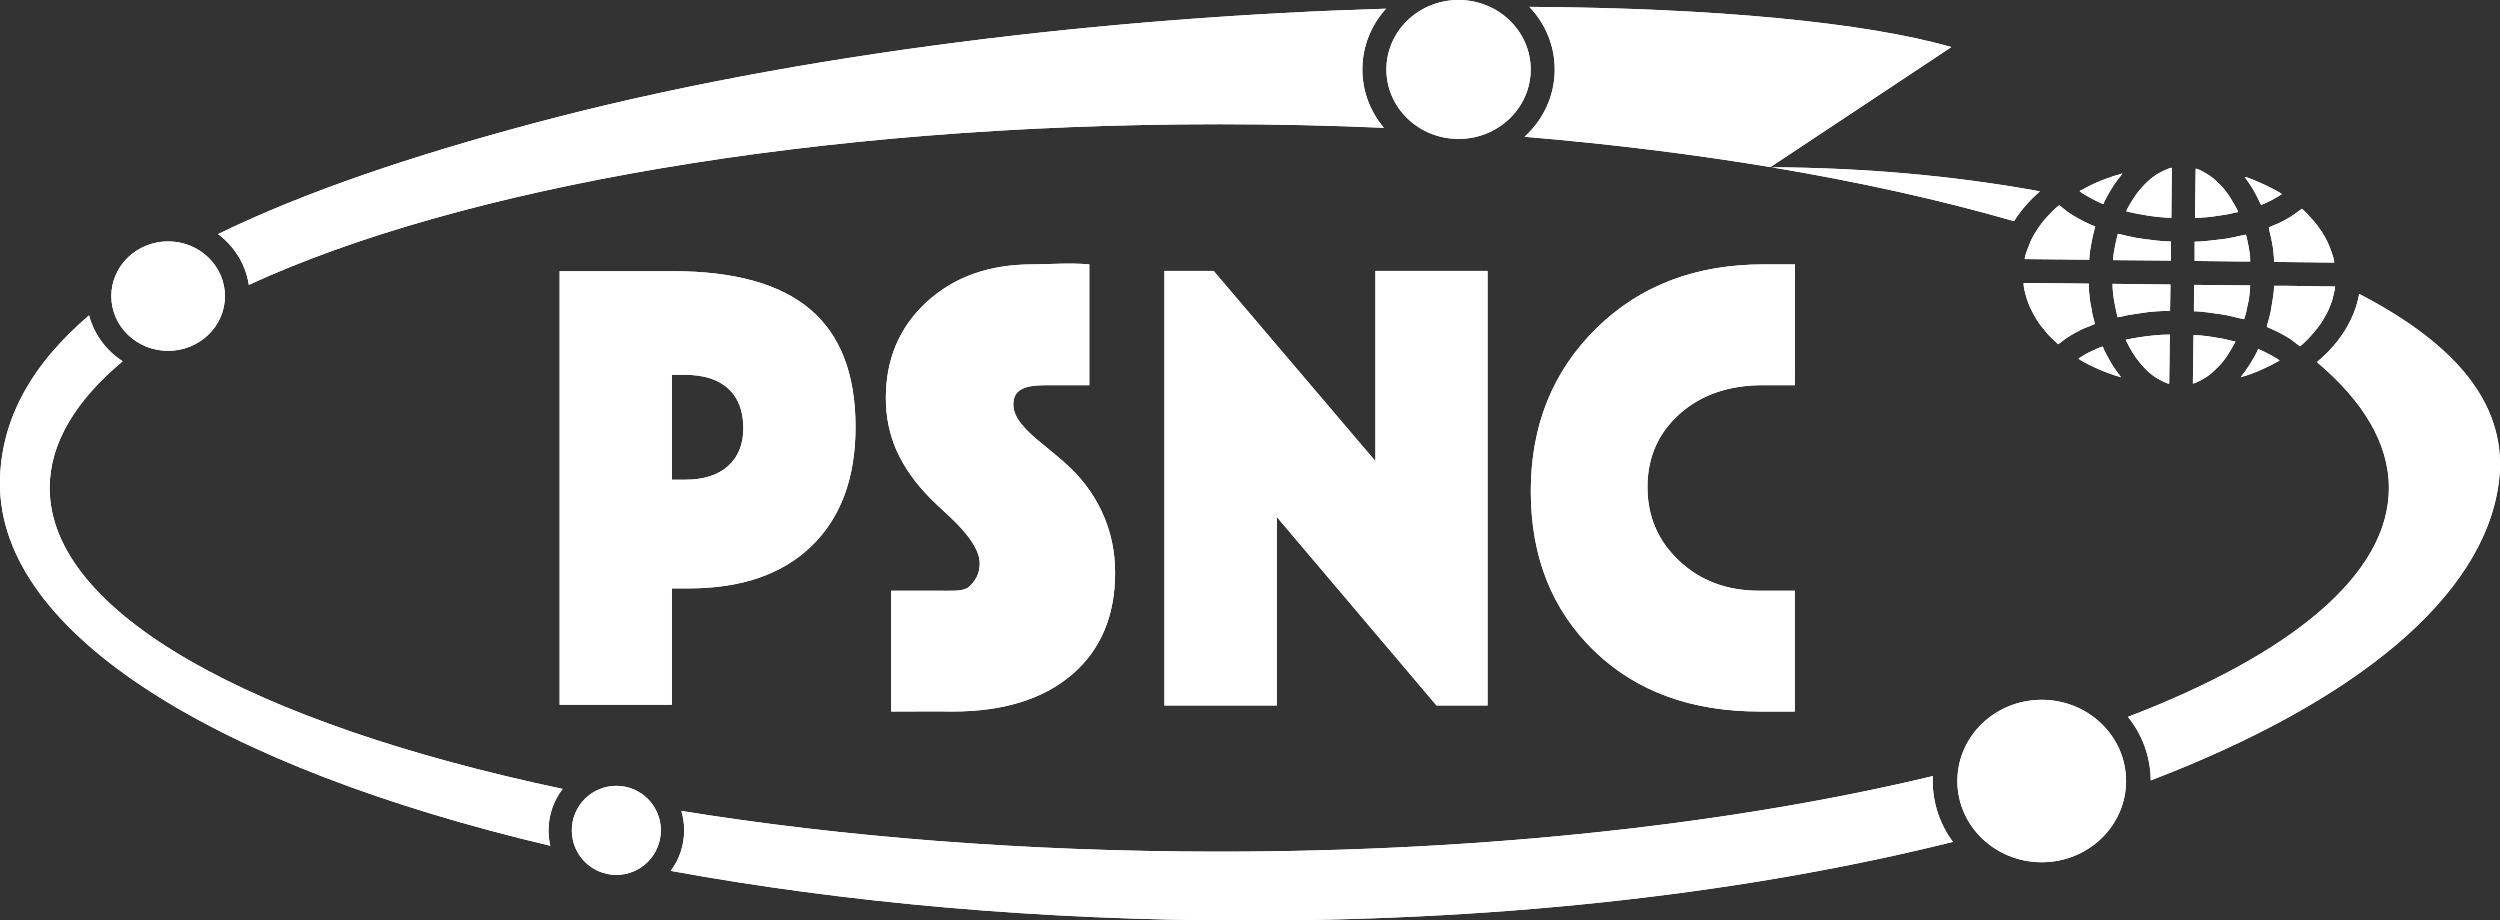 <?xml version="1.0" encoding="UTF-8"?>
<!DOCTYPE svg PUBLIC "-//W3C//DTD SVG 1.1//EN" "http://www.w3.org/Graphics/SVG/1.1/DTD/svg11.dtd">
<!-- Creator: CorelDRAW -->
<svg xmlns="http://www.w3.org/2000/svg" xml:space="preserve" width="100%" height="100%" version="1.1" style="shape-rendering:geometricPrecision; text-rendering:geometricPrecision; image-rendering:optimizeQuality; fill-rule:evenodd; clip-rule:evenodd"
viewBox="0 0 20000.58 7363.97"
 xmlns:xlink="http://www.w3.org/1999/xlink"
 xmlns:xodm="http://www.corel.com/coreldraw/odm/2003">
 <rect x="0" y="0" width="20000.58" height="7363.97" fill="#333333" stroke="none"/>
 <defs>
  <style type="text/css">
   <![CDATA[
    .fil0 {fill:white}
   ]]>
  </style>
 </defs>
 <g id="Warstwa_x0020_1">
  <path class="fil0" d="M7129.74 5692.29l0 -966.47c164.81,0 239.54,0 369.6,0 100.4,0 194.21,7.61 244.25,-24.26 63.08,-51.76 94.63,-116.46 94.63,-194.1 0,-102.72 -85.73,-232.93 -258,-390.64 -59.04,-53.38 -103.52,-96.24 -135.06,-127.78 -122.13,-123.74 -211.9,-250.72 -270.94,-381.73 -58.23,-131.03 -87.34,-272.56 -87.34,-423.8 0,-311.37 109.18,-566.94 326.74,-767.51 218.36,-200.57 500.62,-300.86 845.96,-300.86 121.28,0 300.72,-14.26 455.21,0l-0.01 966.47c-185.88,0 -166.23,0 -352.12,0 -185.19,0 -256.86,46.41 -255.8,156.7 0.95,97.85 82.36,195.11 248.15,326.13 66.32,54.19 117.28,97.05 153.67,128.59 134.25,116.46 236.97,250.72 307.33,402.77 70.36,151.24 105.14,312.99 105.14,485.25 0,346.15 -114.85,617.9 -344.54,815.24 -230.49,197.33 -549.14,296 -956.76,296 -127.52,-2.48 -312.97,0 -490.11,0zm2865.08 1671.68c2118.76,0 4044.73,-233.37 5628.75,-628.93 -101.63,-137.3 -161.41,-305.27 -161.41,-486.67 0,-13.27 0.36,-26.45 0.99,-39.57 -1579.75,378.94 -3559.54,604.46 -5708.54,604.46 -1551.79,0 -3015.22,-117.66 -4303.76,-325.64 14.72,49.27 22.67,101.47 22.67,155.52 0,121.45 -39.93,233.58 -107.37,324.01 1384.03,253.32 2958.39,396.82 4628.67,396.82zm6633.79 -4496c8.63,16.41 133.13,73.88 160.37,85.47 28.28,12.03 57.9,25.1 87.89,35.04 15.13,5.01 31.05,9.96 45.72,15.75 14.23,5.62 34.41,8.85 46.71,14.75 -0.7,-2.61 -36.61,-50.07 -41.67,-56.67 -13,-16.95 -27.47,-40.75 -38.54,-59.8 -15.4,-26.52 -58.97,-101.12 -65.55,-129.36 -19.9,0.44 -83.23,34.31 -103.38,42.36 -12.75,5.1 -34.34,17.38 -46.94,25.06 -7.91,4.82 -39.63,26.07 -44.61,27.4zm-439.03 -593.51c0.92,41.42 25.05,118.72 37.94,151.71 19.44,49.78 38.03,82.05 62.74,125.15 10.78,18.8 25.59,39.25 38.54,56.29 13.66,17.97 30.01,34.95 42.72,52.1 12.18,16.45 31.31,34.3 45.92,48.9 8.59,8.59 44.3,39.92 47.85,45.22 18.74,-9.91 43.63,-34.48 66.04,-48.11 24.08,-14.65 45.22,-30.37 70.94,-43.2 24.53,-12.23 49.49,-27.18 76.22,-37.93 24.64,-9.91 57.25,-21.35 80.08,-32.31 -1.28,-15.35 -11.9,-53.11 -16.49,-69.56 -6.09,-21.82 -7.13,-51.48 -13.13,-71.15 -6.47,-21.25 -17.8,-125.14 -17.8,-152.53l0 -29.85 -470.64 -5.27 -50.93 0 0 10.54zm1169.58 402.11c-79.83,0 -180.4,11.12 -251.32,22.63 -19.22,3.13 -40.43,7.21 -58.16,10.33 -11.07,1.95 -19.58,3.25 -29.45,5.67 -15.65,3.83 -16,-0.16 -8.79,14.04 15.98,31.45 29.92,58.97 48.12,88.86 34.66,56.89 75.88,106.7 122.63,151.31 19.7,18.8 53.7,44.9 78.05,58.92 16.25,9.36 73.64,41.12 93.65,41.57l5.27 -393.33zm184.39 391.57c24.97,-0.55 95.53,-43.84 114.15,-56.19 33.36,-22.13 61.82,-50.59 90,-78.57 55.18,-54.79 98.55,-128.83 136.54,-200.62 -8.81,-0.73 -65.42,-14.17 -75.76,-17.32 -22.66,-6.9 -52.98,-9.14 -77.16,-14.15 -37.77,-7.83 -123.47,-19.45 -164.94,-19.45l-17.56 0 -5.27 386.3zm382.84 -50.92c41.86,-9.75 126.49,-40.56 162.7,-58.56 25.5,-12.67 50.13,-22.39 75.54,-35.1 14.68,-7.34 62.89,-35.44 72.59,-38.03 -11.68,-15.94 -145.16,-86.79 -172.1,-93.07 -5.41,23.24 -49.85,97.37 -63.6,119.03 -12.27,19.33 -23.72,36.64 -36.47,54.83 -12.1,17.25 -27.34,33.99 -38.66,50.9zm28.09 -463.57c1.21,-14.43 14.52,-47.8 17.17,-63.61 3.3,-19.73 8.67,-45.66 13.74,-65.27 7.97,-30.8 16.51,-104.81 16.51,-141.53l-447.81 -3.99 -2.19 170.8 0.43 40.39c69.09,0 146.16,15.57 210.69,22.87 26.07,2.95 72.36,12.68 96.98,18.92 13.99,3.56 86.57,21.42 94.48,21.42zm-1013.28 -15.8c21.78,-0.49 70.75,-16.04 98.16,-19.5 32.02,-4.04 68.64,-10.24 102.04,-15.62 60.93,-9.82 150.95,-15.8 219.52,-15.8l3.19 -210.72 -463.3 -5.26c0,92.74 22.58,190.44 40.39,266.9zm1459.34 231.78c47.19,-31.6 148.6,-148.58 178.56,-200.74 22.55,-39.25 48.19,-80.09 64.03,-125.61 7.2,-20.68 18.61,-48.72 22.73,-72.1 3.68,-20.93 15.13,-55.43 15.66,-79.16l-414.44 -5.77 -73.76 0.5c0,61.41 -14.14,116.88 -21.27,171.89 -2.83,21.88 -10.7,57.87 -16.66,79.91 -4.62,17.05 -18.86,62.56 -20.02,76.56 21.82,11.55 49.22,21.09 72.59,32.77 24.2,12.1 46.36,22.62 68.94,36.43 22.2,13.56 44.36,25.47 64.41,40.95 12.79,9.87 48.31,38.59 59.23,44.37zm-249.37 -949.96c1.24,14.89 10.03,49.18 14.04,64.98 5.32,20.94 8.37,43.7 13.42,65.6 7.13,30.86 14.69,109.75 14.69,145.14l481.17 5.23c0,-31.4 -29.05,-106.42 -39.69,-132.4 -15.85,-38.71 -37.36,-79.98 -59.35,-112.73 -22.58,-33.63 -47.12,-69.25 -74.41,-97.68 -23.54,-24.52 -59.7,-69.48 -86.45,-87.4 -19.06,12.77 -37.52,29.71 -58.3,43.55 -20.96,13.96 -41.42,27.09 -64.03,39.59 -20.88,11.54 -46.62,25.79 -68.52,35.08 -21.27,9.02 -53.61,21.01 -72.57,31.04zm-226.54 272.17l77.27 0 0 -14.05c0,-61.04 -21.2,-147.97 -33.37,-200.18 -23.67,1.98 -67.64,14.6 -95.83,20.07 -31.99,6.2 -67.77,13.88 -100.8,16.86 -68.4,6.18 -139.54,19.27 -214.3,19.27l0 154.52 26.35 -0.33 340.68 3.84zm-1018.55 -19.32l0 8.43 461.86 3.87 0 -152.77c-79.07,0 -150.82,-12.64 -221.44,-20.91 -32.99,-3.86 -72.35,-10.52 -103.06,-18.1 -15.94,-3.94 -33.99,-6.2 -50.31,-11.16 -8.22,-2.5 -43.6,-11.14 -50.17,-11.29 -0.92,11.02 -9.14,36.2 -11.92,47.79 -3.92,16.35 -5.61,33.44 -9.86,49.84 -5.82,22.51 -15.1,78.85 -15.1,104.3zm-707.72 0l516.3 5.27 0 -7.02c0,-36.77 12.44,-98.72 18.64,-134.13 7.94,-45.32 19.06,-84.02 28.78,-125.75 -31.78,-7.4 -125.62,-56.95 -154.51,-73.78 -22.87,-13.31 -48.06,-28.92 -69.57,-44.57 -21.69,-15.77 -43.78,-36.73 -63.93,-50.22 -28.6,19.15 -64.74,60.42 -89.99,85.6 -26.94,26.87 -57.4,66.11 -78.94,98.42 -21.32,31.98 -48.52,74.94 -63.11,112.5 -10.46,26.92 -42.95,101.56 -43.67,133.68zm1891.35 -433.71c7.16,0 76.03,-33.63 86.05,-38.63 14.8,-7.4 72.25,-43.85 79.02,-45.66 -4.64,-17.36 -259.13,-137.88 -296.78,-138.72 23.43,34.99 50.32,67.44 70.82,106.54 10.13,19.32 21.13,36.95 31.03,56.76 3.03,6.07 27.29,59.71 29.86,59.71zm-529.11 103.59c54.77,0.01 132.4,-7.19 180.08,-15.36 28.7,-4.92 55.8,-8.78 83.48,-13.1 21.82,-3.4 61.63,-15.56 81.15,-17.19 -5.52,-23.7 -46.66,-88.51 -59.66,-110.67 -16.37,-27.92 -51.87,-75.67 -74.23,-97.86 -30.91,-30.69 -54.52,-55.78 -90.91,-81.17 -19.23,-13.42 -88.41,-55.83 -114.4,-57.98l-5.51 393.33zm-549.15 -50.91c55.38,12.9 112.98,24.22 172.09,33.37 51.26,7.92 132.66,17.55 187.78,17.55l3.64 -393.33 0 -7.03c-29.4,2.45 -100.8,40.53 -122.6,54.76 -37.5,24.5 -67.01,50.07 -97.31,81.81 -30.39,31.84 -54.62,60.08 -79.68,97.68 -11.35,17.02 -62.46,97.6 -63.92,115.19zm-374.06 -163.31c11.26,16.81 164.14,101.33 191.42,103.6 5.66,-24.3 53.7,-106.48 68.16,-128.51 13.15,-20.02 25,-40.06 39.44,-58.9 5.84,-7.61 42.45,-53.02 43.43,-56.66 -4.15,1.99 -40.66,12.84 -45.75,13.96 -16.33,3.58 -30,9.24 -45.35,14.36 -30.26,10.08 -59.03,20.68 -88.58,32.59 -58.56,23.59 -109.72,51.5 -162.77,79.56zm-303.15 4070.55c372.61,0 674.76,290.92 674.76,649.64 0,358.73 -302.15,649.66 -674.76,649.66 -372.61,0 -674.76,-290.93 -674.76,-649.66 0,-358.72 302.15,-649.64 674.76,-649.64zm872.02 644.87c1634.41,-625.87 2658.02,-1462.12 2783.39,-2373.24 84.08,-611.05 -320.15,-1106.97 -1115.56,-1518.71 -37.17,207.52 -158.45,395.23 -338.15,545.15 372.24,313.72 575.82,652.82 575.82,1006.71 0,694.12 -782.48,1331.43 -2087.41,1831.61 113.1,140.76 180.8,317.03 181.91,508.48zm-886.23 -4712.62c-695.71,-127.28 -1412.85,-188.64 -2148.14,-192.95 706.16,117.84 1357.93,263.12 1940.88,431.13 54.15,-86.42 124.1,-166.46 207.26,-238.18zm-11389.13 5468.34c196.68,0 356.18,-159.5 356.18,-356.18 0,-196.67 -159.5,-356.16 -356.18,-356.16 -196.66,0 -356.16,159.49 -356.16,356.16 0,196.68 159.5,356.18 356.16,356.18zm-429.43 -687.78c-2476.73,-523.53 -4104.01,-1406.77 -4104.01,-2408.03 0,-356.38 206.53,-697.78 583.78,-1013.36 -131.37,-85.2 -228.77,-215.22 -268.58,-367.27 -452.68,386.89 -712.66,830.64 -712.66,1347.48 0,1204.99 1746.23,2267.71 4402.3,2895.72 -9.16,-39.51 -14,-80.65 -14,-122.94 0,-124.88 42.24,-239.89 113.17,-331.6zm7167.31 -6311.54c318.68,0 577.14,248.83 577.14,555.66 0,306.83 -258.46,555.66 -577.14,555.66 -318.68,0 -577.14,-248.83 -577.14,-555.66 0,-306.83 258.46,-555.66 577.14,-555.66zm-10323.66 1931.36c250.99,0 454.55,195.97 454.55,437.62 0,241.65 -203.56,437.63 -454.55,437.63 -251,0 -454.55,-195.98 -454.55,-437.63 0,-241.65 203.55,-437.62 454.55,-437.62zm645.55 347.79c1681.06,-775.34 4531.3,-1285.39 7763.94,-1285.39 446.89,0 886.44,9.75 1316.61,28.62 -107.5,-127.41 -171.96,-289.82 -171.96,-466.72 0,-186.03 71.26,-356.05 188.92,-486.18 -2170.09,65.1 -4686.51,346.54 -6820.13,917.26 -956.75,255.92 -1824.11,544.92 -2523.34,885.99 130.44,97.52 221.43,241.66 245.96,406.42zm10206.65 -1185.11c690.34,57.96 1349.1,139.87 1966.54,242.67l1447.17 -959.96c-679.3,-196.85 -1899.4,-313.48 -3375.13,-321.77 125.67,131.86 202.4,307.65 202.4,500.68 0,212.06 -92.61,403.32 -240.98,538.38zm-6822.27 2743.76l53.38 0 53.38 0c147.19,0 261.23,-36.39 342.91,-109.18 81.69,-72.79 122.13,-173.89 122.13,-303.29 0,-137.49 -40.44,-243.43 -121.32,-317.03 -80.06,-73.6 -196.53,-109.99 -348.57,-109.99l-48.53 0 -53.38 0 0 839.49zm-897.72 -1668.47l902.57 0c494.16,0 862.15,101.9 1103.15,306.52 241.02,204.61 361.52,518.41 361.52,939.78 0,407.61 -117.27,724.65 -351,951.91 -233.73,226.45 -561.28,339.68 -983.45,339.68l-135.07 0 0 930.88 -897.72 0c0,-1156.25 0,-2312.52 0,-3468.77zm4838.34 3474.24l0 -3475.95 393.87 0 1294.26 1522 0 -1522 897.15 0 0 3475.95 -408.46 0 -1277.24 -1507.41 0 1507.41 -899.58 0zm5043.47 48.72c-77.33,0 -196.68,0 -278,0 -546.72,0 -989.11,-158.52 -1327.17,-485.26 -338.07,-327.54 -507.1,-752.95 -507.1,-1277.03 0,-526.5 175.5,-960.81 525.7,-1304.53 351,-343.73 796.31,-510.33 1338.18,-510.33 74.99,0 169.67,0 249.51,0l-1.09 966.47c-76.98,0 -214.69,0 -257,0 -271.74,0 -493.34,76.83 -664.8,229.69 -171.46,153.66 -257.19,348.57 -257.19,585.54 0,235.35 84.92,431.88 254.76,591.21 169.84,158.51 381.74,237.77 636.5,237.77 56.45,0 166.78,0 287.7,0l0 952.77 0 13.7z"/>
  <path class="fil0" d="M7129.74 5692.29l0 -966.47c164.81,0 239.54,0 369.6,0 100.4,0 194.21,7.61 244.25,-24.26 63.08,-51.76 94.63,-116.46 94.63,-194.1 0,-102.72 -85.73,-232.93 -258,-390.64 -59.04,-53.38 -103.52,-96.24 -135.06,-127.78 -122.13,-123.74 -211.9,-250.72 -270.94,-381.73 -58.23,-131.03 -87.34,-272.56 -87.34,-423.8 0,-311.37 109.18,-566.94 326.74,-767.51 218.36,-200.57 500.62,-300.86 845.96,-300.86 121.28,0 300.72,-14.26 455.21,0l-0.01 966.47c-185.88,0 -166.23,0 -352.12,0 -185.19,0 -256.86,46.41 -255.8,156.7 0.95,97.85 82.36,195.11 248.15,326.13 66.32,54.19 117.28,97.05 153.67,128.59 134.25,116.46 236.97,250.72 307.33,402.77 70.36,151.24 105.14,312.99 105.14,485.25 0,346.15 -114.85,617.9 -344.54,815.24 -230.49,197.33 -549.14,296 -956.76,296 -127.52,-2.48 -312.97,0 -490.11,0zm2865.08 1671.68c2118.76,0 4044.73,-233.37 5628.75,-628.93 -101.63,-137.3 -161.41,-305.27 -161.41,-486.67 0,-13.27 0.36,-26.45 0.99,-39.57 -1579.75,378.94 -3559.54,604.46 -5708.54,604.46 -1551.79,0 -3015.22,-117.66 -4303.76,-325.64 14.72,49.27 22.67,101.47 22.67,155.52 0,121.45 -39.93,233.58 -107.37,324.01 1384.03,253.32 2958.39,396.82 4628.67,396.82zm6633.79 -4496c8.63,16.41 133.13,73.88 160.37,85.47 28.28,12.03 57.9,25.1 87.89,35.04 15.13,5.01 31.05,9.96 45.72,15.75 14.23,5.62 34.41,8.85 46.71,14.75 -0.7,-2.61 -36.61,-50.07 -41.67,-56.67 -13,-16.95 -27.47,-40.75 -38.54,-59.8 -15.4,-26.52 -58.97,-101.12 -65.55,-129.36 -19.9,0.44 -83.23,34.31 -103.38,42.36 -12.75,5.1 -34.34,17.38 -46.94,25.06 -7.91,4.82 -39.63,26.07 -44.61,27.4zm-439.03 -593.51c0.92,41.42 25.05,118.72 37.94,151.71 19.44,49.78 38.03,82.05 62.74,125.15 10.78,18.8 25.59,39.25 38.54,56.29 13.66,17.97 30.01,34.95 42.72,52.1 12.18,16.45 31.31,34.3 45.92,48.9 8.59,8.59 44.3,39.92 47.85,45.22 18.74,-9.91 43.63,-34.48 66.04,-48.11 24.08,-14.65 45.22,-30.37 70.94,-43.2 24.53,-12.23 49.49,-27.18 76.22,-37.93 24.64,-9.91 57.25,-21.35 80.08,-32.31 -1.28,-15.35 -11.9,-53.11 -16.49,-69.56 -6.09,-21.82 -7.13,-51.48 -13.13,-71.15 -6.47,-21.25 -17.8,-125.14 -17.8,-152.53l0 -29.85 -470.64 -5.27 -50.93 0 0 10.54zm1169.58 402.11c-79.83,0 -180.4,11.12 -251.32,22.63 -19.22,3.13 -40.43,7.21 -58.16,10.33 -11.07,1.95 -19.58,3.25 -29.45,5.67 -15.65,3.83 -16,-0.16 -8.79,14.04 15.98,31.45 29.92,58.97 48.12,88.86 34.66,56.89 75.88,106.7 122.63,151.31 19.7,18.8 53.7,44.9 78.05,58.92 16.25,9.36 73.64,41.12 93.65,41.57l5.27 -393.33zm184.39 391.57c24.97,-0.55 95.53,-43.84 114.15,-56.19 33.36,-22.13 61.82,-50.59 90,-78.57 55.18,-54.79 98.55,-128.83 136.54,-200.62 -8.81,-0.73 -65.42,-14.17 -75.76,-17.32 -22.66,-6.9 -52.98,-9.14 -77.16,-14.15 -37.77,-7.83 -123.47,-19.45 -164.94,-19.45l-17.56 0 -5.27 386.3zm382.84 -50.92c41.86,-9.75 126.49,-40.56 162.7,-58.56 25.5,-12.67 50.13,-22.39 75.54,-35.1 14.68,-7.34 62.89,-35.44 72.59,-38.03 -11.68,-15.94 -145.16,-86.79 -172.1,-93.07 -5.41,23.24 -49.85,97.37 -63.6,119.03 -12.27,19.33 -23.72,36.64 -36.47,54.83 -12.1,17.25 -27.34,33.99 -38.66,50.9zm28.09 -463.57c1.21,-14.43 14.52,-47.8 17.17,-63.61 3.3,-19.73 8.67,-45.66 13.74,-65.27 7.97,-30.8 16.51,-104.81 16.51,-141.53l-447.81 -3.99 -2.19 170.8 0.43 40.39c69.09,0 146.16,15.57 210.69,22.87 26.07,2.95 72.36,12.68 96.98,18.92 13.99,3.56 86.57,21.42 94.48,21.42zm-1013.28 -15.8c21.78,-0.49 70.75,-16.04 98.16,-19.5 32.02,-4.04 68.64,-10.24 102.04,-15.62 60.93,-9.82 150.95,-15.8 219.52,-15.8l3.19 -210.72 -463.3 -5.26c0,92.74 22.58,190.44 40.39,266.9zm1459.34 231.78c47.19,-31.6 148.6,-148.58 178.56,-200.74 22.55,-39.25 48.19,-80.09 64.03,-125.61 7.2,-20.68 18.61,-48.72 22.73,-72.1 3.68,-20.93 15.13,-55.43 15.66,-79.16l-414.44 -5.77 -73.76 0.5c0,61.41 -14.14,116.88 -21.27,171.89 -2.83,21.88 -10.7,57.87 -16.66,79.91 -4.62,17.05 -18.86,62.56 -20.02,76.56 21.82,11.55 49.22,21.09 72.59,32.77 24.2,12.1 46.36,22.62 68.94,36.43 22.2,13.56 44.36,25.47 64.41,40.95 12.79,9.87 48.31,38.59 59.23,44.37zm-249.37 -949.96c1.24,14.89 10.03,49.18 14.04,64.98 5.32,20.94 8.37,43.7 13.42,65.6 7.13,30.86 14.69,109.75 14.69,145.14l481.17 5.23c0,-31.4 -29.05,-106.42 -39.69,-132.4 -15.85,-38.71 -37.36,-79.98 -59.35,-112.73 -22.58,-33.63 -47.12,-69.25 -74.41,-97.68 -23.54,-24.52 -59.7,-69.48 -86.45,-87.4 -19.06,12.77 -37.52,29.71 -58.3,43.55 -20.96,13.96 -41.42,27.09 -64.03,39.59 -20.88,11.54 -46.62,25.79 -68.52,35.08 -21.27,9.02 -53.61,21.01 -72.57,31.04zm-226.54 272.17l77.27 0 0 -14.05c0,-61.04 -21.2,-147.97 -33.37,-200.18 -23.67,1.98 -67.64,14.6 -95.83,20.07 -31.99,6.2 -67.77,13.88 -100.8,16.86 -68.4,6.18 -139.54,19.27 -214.3,19.27l0 154.52 26.35 -0.33 340.68 3.84zm-1018.55 -19.32l0 8.43 461.86 3.87 0 -152.77c-79.07,0 -150.82,-12.64 -221.44,-20.91 -32.99,-3.86 -72.35,-10.52 -103.06,-18.1 -15.94,-3.94 -33.99,-6.2 -50.31,-11.16 -8.22,-2.5 -43.6,-11.14 -50.17,-11.29 -0.92,11.02 -9.14,36.2 -11.92,47.79 -3.92,16.35 -5.61,33.44 -9.86,49.84 -5.82,22.51 -15.1,78.85 -15.1,104.3zm-707.72 0l516.3 5.27 0 -7.02c0,-36.77 12.44,-98.72 18.64,-134.13 7.94,-45.32 19.06,-84.02 28.78,-125.75 -31.78,-7.4 -125.62,-56.95 -154.51,-73.78 -22.87,-13.31 -48.06,-28.92 -69.57,-44.57 -21.69,-15.77 -43.78,-36.73 -63.93,-50.22 -28.6,19.15 -64.74,60.42 -89.99,85.6 -26.94,26.87 -57.4,66.11 -78.94,98.42 -21.32,31.98 -48.52,74.94 -63.11,112.5 -10.46,26.92 -42.95,101.56 -43.67,133.68zm1891.35 -433.71c7.16,0 76.03,-33.63 86.05,-38.63 14.8,-7.4 72.25,-43.85 79.02,-45.66 -4.64,-17.36 -259.13,-137.88 -296.78,-138.72 23.43,34.99 50.32,67.44 70.82,106.54 10.13,19.32 21.13,36.95 31.03,56.76 3.03,6.07 27.29,59.71 29.86,59.71zm-529.11 103.59c54.77,0.01 132.4,-7.19 180.08,-15.36 28.7,-4.92 55.8,-8.78 83.48,-13.1 21.82,-3.4 61.63,-15.56 81.15,-17.19 -5.52,-23.7 -46.66,-88.51 -59.66,-110.67 -16.37,-27.92 -51.87,-75.67 -74.23,-97.86 -30.91,-30.69 -54.52,-55.78 -90.91,-81.17 -19.23,-13.42 -88.41,-55.83 -114.4,-57.98l-5.51 393.33zm-549.15 -50.91c55.38,12.9 112.98,24.22 172.09,33.37 51.26,7.92 132.66,17.55 187.78,17.55l3.64 -393.33 0 -7.03c-29.4,2.45 -100.8,40.53 -122.6,54.76 -37.5,24.5 -67.01,50.07 -97.31,81.81 -30.39,31.84 -54.62,60.08 -79.68,97.68 -11.35,17.02 -62.46,97.6 -63.92,115.19zm-374.06 -163.31c11.26,16.81 164.14,101.33 191.42,103.6 5.66,-24.3 53.7,-106.48 68.16,-128.51 13.15,-20.02 25,-40.06 39.44,-58.9 5.84,-7.61 42.45,-53.02 43.43,-56.66 -4.15,1.99 -40.66,12.84 -45.75,13.96 -16.33,3.58 -30,9.24 -45.35,14.36 -30.26,10.08 -59.03,20.68 -88.58,32.59 -58.56,23.59 -109.72,51.5 -162.77,79.56zm-303.15 4070.55c372.61,0 674.76,290.92 674.76,649.64 0,358.73 -302.15,649.66 -674.76,649.66 -372.61,0 -674.76,-290.93 -674.76,-649.66 0,-358.72 302.15,-649.64 674.76,-649.64zm872.02 644.87c1634.41,-625.87 2658.02,-1462.12 2783.39,-2373.24 84.08,-611.05 -320.15,-1106.97 -1115.56,-1518.71 -37.17,207.52 -158.45,395.23 -338.15,545.15 372.24,313.72 575.82,652.82 575.82,1006.71 0,694.12 -782.48,1331.43 -2087.41,1831.61 113.1,140.76 180.8,317.03 181.91,508.48zm-886.23 -4712.62c-695.71,-127.28 -1412.85,-188.64 -2148.14,-192.95 706.16,117.84 1357.93,263.12 1940.88,431.13 54.15,-86.42 124.1,-166.46 207.26,-238.18zm-11389.13 5468.34c196.68,0 356.18,-159.5 356.18,-356.18 0,-196.67 -159.5,-356.16 -356.18,-356.16 -196.66,0 -356.16,159.49 -356.16,356.16 0,196.68 159.5,356.18 356.16,356.18zm-429.43 -687.78c-2476.73,-523.53 -4104.01,-1406.77 -4104.01,-2408.03 0,-356.38 206.53,-697.78 583.78,-1013.36 -131.37,-85.2 -228.77,-215.22 -268.58,-367.27 -452.68,386.89 -712.66,830.64 -712.66,1347.48 0,1204.99 1746.23,2267.71 4402.3,2895.72 -9.16,-39.51 -14,-80.65 -14,-122.94 0,-124.88 42.24,-239.89 113.17,-331.6zm7167.31 -6311.54c318.68,0 577.14,248.83 577.14,555.66 0,306.83 -258.46,555.66 -577.14,555.66 -318.68,0 -577.14,-248.83 -577.14,-555.66 0,-306.83 258.46,-555.66 577.14,-555.66zm-10323.66 1931.36c250.99,0 454.55,195.97 454.55,437.62 0,241.65 -203.56,437.63 -454.55,437.63 -251,0 -454.55,-195.98 -454.55,-437.63 0,-241.65 203.55,-437.62 454.55,-437.62zm645.55 347.79c1681.06,-775.34 4531.3,-1285.39 7763.94,-1285.39 446.89,0 886.44,9.75 1316.61,28.62 -107.5,-127.41 -171.96,-289.82 -171.96,-466.72 0,-186.03 71.26,-356.05 188.92,-486.18 -2170.09,65.1 -4686.51,346.54 -6820.13,917.26 -956.75,255.92 -1824.11,544.92 -2523.34,885.99 130.44,97.52 221.43,241.66 245.96,406.42zm10206.65 -1185.11c690.34,57.96 1349.1,139.87 1966.54,242.67l1447.17 -959.96c-679.3,-196.85 -1899.4,-313.48 -3375.13,-321.77 125.67,131.86 202.4,307.65 202.4,500.68 0,212.06 -92.61,403.32 -240.98,538.38zm-6822.27 2743.76l53.38 0 53.38 0c147.19,0 261.23,-36.39 342.91,-109.18 81.69,-72.79 122.13,-173.89 122.13,-303.29 0,-137.49 -40.44,-243.43 -121.32,-317.03 -80.06,-73.6 -196.53,-109.99 -348.57,-109.99l-48.53 0 -53.38 0 0 839.49zm-897.72 -1668.47l902.57 0c494.16,0 862.15,101.9 1103.15,306.52 241.02,204.61 361.52,518.41 361.52,939.78 0,407.61 -117.27,724.65 -351,951.91 -233.73,226.45 -561.28,339.68 -983.45,339.68l-135.07 0 0 930.88 -897.72 0c0,-1156.25 0,-2312.52 0,-3468.77zm4838.34 3474.24l0 -3475.95 393.87 0 1294.26 1522 0 -1522 897.15 0 0 3475.95 -408.46 0 -1277.24 -1507.41 0 1507.41 -899.58 0zm5043.47 48.72c-77.33,0 -196.68,0 -278,0 -546.72,0 -989.11,-158.52 -1327.17,-485.26 -338.07,-327.54 -507.1,-752.95 -507.1,-1277.03 0,-526.5 175.5,-960.81 525.7,-1304.53 351,-343.73 796.31,-510.33 1338.18,-510.33 74.99,0 169.67,0 249.51,0l-1.09 966.47c-76.98,0 -214.69,0 -257,0 -271.74,0 -493.34,76.83 -664.8,229.69 -171.46,153.66 -257.19,348.57 -257.19,585.54 0,235.35 84.92,431.88 254.76,591.21 169.84,158.51 381.74,237.77 636.5,237.77 56.45,0 166.78,0 287.7,0l0 952.77 0 13.7z"/>
 </g>
</svg>
